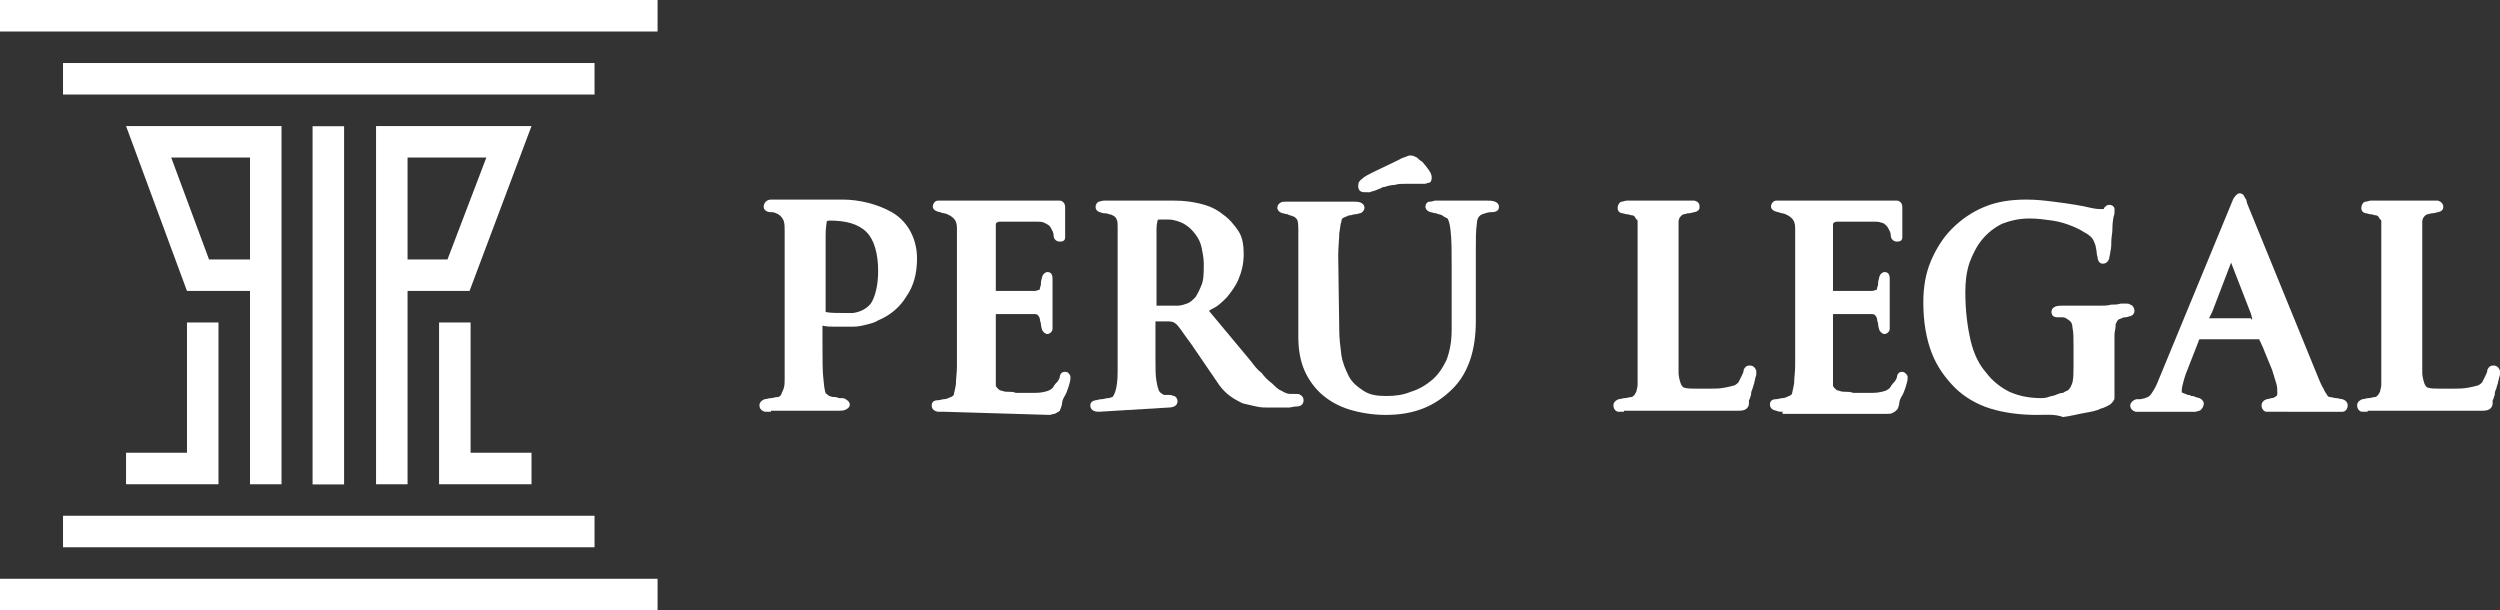 <?xml version="1.0" encoding="utf-8"?>
<!-- Generator: Adobe Illustrator 25.1.0, SVG Export Plug-In . SVG Version: 6.00 Build 0)  -->
<svg version="1.1" id="Capa_1" xmlns="http://www.w3.org/2000/svg" xmlns:xlink="http://www.w3.org/1999/xlink" x="0px" y="0px"
	 width="238px" height="58.1px" viewBox="0 0 238 58.1" style="enable-background:new 0 0 238 58.1;" xml:space="preserve">
<rect x="0" y="0" width="238" height="58.1" fill="#333333" stroke="none"/>
<style type="text/css">
	.st0{fill:#FFFFFF;}
</style>
<g>
	<g>
		<rect class="st0" width="62.6" height="3"/>
		<rect y="55.1" class="st0" width="62.6" height="3"/>
		<rect x="6" y="49.1" class="st0" width="50.6" height="3"/>
		<rect x="6" y="6" class="st0" width="50.6" height="3"/>
		
			<rect x="14.2" y="27.5" transform="matrix(6.665519e-11 -1 1 6.665519e-11 2.257 60.317)" class="st0" width="34.1" height="3"/>
		<polygon class="st0" points="20.8,30.7 20.8,46.1 17.8,46.1 12,46.1 12,43.1 17.8,43.1 17.8,30.7 		"/>
		<polygon class="st0" points="16.3,15 19.9,24.7 23.8,24.7 23.8,27.7 17.8,27.7 12,12 26.8,12 26.8,46.1 23.8,46.1 23.8,15 		"/>
		<polygon class="st0" points="46.3,15 42.6,24.7 38.8,24.7 38.8,27.7 44.7,27.7 50.6,12 35.8,12 35.8,46.1 38.8,46.1 38.8,15 		"/>
		<polygon class="st0" points="41.8,30.7 41.8,46.1 44.8,46.1 50.6,46.1 50.6,43.1 44.8,43.1 44.8,30.7 		"/>
	</g>
	<g>
		<path class="st0" d="M89.9,39.2c-0.2,0-0.4,0-0.6,0c-0.6-0.1-0.6-0.5-0.6-0.6c0-0.1,0-0.5,0.6-0.5c0.2,0,0.4-0.1,0.6-0.1
			c0.2,0,0.4-0.1,0.6-0.2c0.1,0,0.2-0.1,0.3-0.2c0-0.1,0.1-0.4,0.2-1c0-0.5,0.1-1.1,0.1-1.7c0-0.6,0-1.2,0-1.7V21.7
			c0-0.4-0.1-0.7-0.3-0.9c-0.2-0.2-0.4-0.3-0.6-0.4c-0.2-0.1-0.5-0.1-0.7-0.2c-0.6-0.1-0.7-0.4-0.7-0.5c0-0.3,0.2-0.6,0.5-0.6
			c0.2,0,0.3,0,0.4,0h11.2c0.2,0,0.5,0.2,0.5,0.6c0,0.1,0,0.2,0,0.3c0,0.1,0,0.1,0,0.1c0,0.3,0,0.7,0,1c0,0.4,0,0.7,0,1.1
			c0,0.2,0,0.3,0,0.4c0,0.3-0.2,0.4-0.5,0.4c-0.3,0-0.6-0.2-0.6-0.6c0-0.2-0.1-0.4-0.1-0.4c-0.1-0.2-0.2-0.4-0.3-0.5
			c-0.1-0.1-0.3-0.2-0.5-0.3c-0.2-0.1-0.5-0.1-0.8-0.1c-0.3,0-0.6,0-0.8,0h-2.5c-0.2,0-0.3,0-0.4,0.1c-0.1,0-0.1,0.2-0.1,0.2v6.2
			c0,0,0,0,0,0.1c0,0,0.1,0,0.1,0h2.9c0.2,0,0.4,0,0.7,0c0.2,0,0.3-0.1,0.4-0.1l0,0c0.1,0,0.1-0.1,0.1-0.2c0.1-0.2,0.1-0.4,0.1-0.5
			c0-0.2,0.1-0.4,0.1-0.5c0.1-0.4,0.4-0.5,0.5-0.5c0.1,0,0.5,0,0.5,0.6c0,0.2,0,0.4,0,0.6c0,0.3,0,0.5,0,0.8c0,0.3,0,0.5,0,0.8
			c0,0.3,0,0.7,0,1.1c0,0.4,0,0.7,0,1.1c0,0.1,0,0.2,0,0.4c0,0.3-0.3,0.5-0.5,0.5c-0.2,0-0.4-0.2-0.5-0.4c0-0.1-0.1-0.3-0.1-0.5
			c0-0.2-0.1-0.3-0.1-0.5c0-0.1-0.1-0.3-0.2-0.4c0,0-0.1-0.1-0.3-0.1c-0.2,0-0.5,0-0.6,0h-3.1v6.3c0,0.2,0,0.4,0,0.5
			c0,0.1,0.1,0.2,0.2,0.3c0.1,0.1,0.2,0.2,0.4,0.2c0.2,0.1,0.4,0.1,0.6,0.1c0.2,0,0.5,0,0.7,0.1c0.2,0,0.4,0,0.6,0
			c0.4,0,0.8,0,1.3,0c0.5,0,0.9-0.1,1.2-0.2c0.2-0.1,0.4-0.2,0.5-0.4c0.1-0.2,0.3-0.4,0.4-0.5c0.1-0.2,0.2-0.3,0.2-0.5
			c0.1-0.4,0.4-0.4,0.5-0.4c0.3,0,0.4,0.2,0.5,0.4c0,0.1,0,0.2,0,0.3c0,0.2-0.1,0.4-0.2,0.8c-0.1,0.3-0.2,0.6-0.4,0.9
			c-0.1,0.2-0.2,0.4-0.2,0.7c-0.1,0.4-0.2,0.5-0.2,0.6c-0.1,0.1-0.3,0.2-0.5,0.3c-0.2,0-0.3,0.1-0.5,0.1L89.9,39.2L89.9,39.2z"/>
		<path class="st0" d="M104.6,39.2c-0.8,0-0.8-0.5-0.8-0.6c0-0.1,0-0.4,0.5-0.5c0.2,0,0.3-0.1,0.6-0.1c0.2,0,0.4-0.1,0.6-0.1
			c0.2,0,0.3-0.1,0.4-0.1c0.1-0.1,0.5-0.6,0.5-2.4V21.9c0-0.6,0-0.9-0.1-1c0-0.1-0.1-0.2-0.2-0.3c-0.2-0.1-0.3-0.2-0.5-0.2
			c-0.2-0.1-0.4-0.1-0.5-0.1c-0.2,0-0.3-0.1-0.4-0.1c-0.3-0.1-0.4-0.3-0.4-0.5c0-0.2,0.1-0.4,0.3-0.5c0.1,0,0.3-0.1,0.5-0.1h6.7
			c0.9,0,1.7,0.1,2.5,0.3c0.8,0.2,1.5,0.5,2.1,1c0.6,0.4,1.1,1,1.5,1.6c0.4,0.6,0.5,1.4,0.5,2.2c0,0.9-0.2,1.7-0.5,2.4
			c-0.3,0.7-0.7,1.2-1.1,1.7c-0.4,0.4-0.8,0.8-1.2,1c-0.2,0.1-0.4,0.2-0.5,0.3c0,0,0,0,0,0l4,4.8c0.3,0.4,0.6,0.8,1,1.1
			c0.3,0.4,0.6,0.7,1,1c0.3,0.3,0.6,0.6,0.9,0.7c0.3,0.2,0.6,0.3,0.8,0.3c0,0,0.1,0,0.1,0c0,0,0.1,0,0.1,0c0.1,0,0.1,0,0.2,0
			c0.1,0,0.1,0,0.2,0c0.1,0,0.3,0,0.4,0.1c0.2,0.1,0.3,0.3,0.3,0.5c0,0.1,0,0.6-0.7,0.6c-0.3,0-0.5,0.1-0.7,0.1h-1.9
			c-0.5,0-0.7,0-1.2-0.1c-0.4-0.1-0.9-0.2-1.3-0.3c-0.4-0.2-0.8-0.4-1.2-0.7c-0.4-0.3-0.7-0.6-1-1l-2.8-4.1c-0.4-0.5-0.7-1-1.1-1.5
			c-0.3-0.4-0.6-0.5-0.9-0.5H110v3.5c0,1,0,1.7,0.1,2.2c0.1,0.6,0.2,0.8,0.2,0.8l0,0c0,0.1,0.1,0.2,0.2,0.3c0.1,0.1,0.2,0.1,0.3,0.2
			l0,0l0,0c0.1,0,0.1,0,0.2,0c0.1,0,0.3,0,0.4,0c0.1,0,0.3,0.1,0.4,0.1c0.2,0.1,0.3,0.3,0.3,0.5c0,0.2-0.1,0.6-0.9,0.6L104.6,39.2
			L104.6,39.2z M110,29.1c0.1,0,0.2,0,0.4,0h1.7c0.3,0,0.6-0.1,0.9-0.2c0.3-0.1,0.5-0.3,0.8-0.6c0.2-0.3,0.4-0.7,0.6-1.2
			c0.2-0.5,0.2-1.2,0.2-2c0-0.5-0.1-1-0.2-1.5c-0.1-0.5-0.3-0.9-0.6-1.3c-0.3-0.4-0.6-0.7-1.1-1c-0.4-0.2-0.9-0.4-1.5-0.4h-0.7
			c-0.2,0-0.3,0-0.3,0.1c0,0.1-0.1,0.3-0.1,0.8V29.1z"/>
		<path class="st0" d="M131.9,39.5c-1.2,0-2.4-0.2-3.4-0.5c-1-0.3-1.9-0.8-2.6-1.4c-0.7-0.6-1.3-1.4-1.7-2.3c-0.4-0.9-0.6-2-0.6-3.2
			v-8.2c0-0.8,0-1.5,0-2.1c0-0.8-0.1-0.9-0.2-1c-0.1-0.1-0.2-0.2-0.3-0.2c-0.2-0.1-0.4-0.1-0.5-0.2c-0.2,0-0.4-0.1-0.5-0.1
			c-0.4-0.1-0.5-0.4-0.5-0.5c0-0.2,0.1-0.4,0.3-0.5c0.1-0.1,0.3-0.1,0.6-0.1h6.5c0.8,0,0.9,0.4,0.9,0.6c0,0.1-0.1,0.4-0.4,0.5
			c-0.1,0-0.3,0.1-0.5,0.1c-0.2,0-0.3,0.1-0.5,0.1c-0.2,0-0.2,0.1-0.3,0.1c-0.2,0.1-0.3,0.1-0.4,0.2h0c0,0-0.1,0.1-0.1,0.3
			c-0.1,0.2-0.1,0.6-0.2,1.1c0,0.5-0.1,1.3-0.1,2.2l0.1,7.1c0,0.7,0.1,1.5,0.2,2.3c0.1,0.7,0.4,1.4,0.7,2c0.3,0.6,0.8,1,1.4,1.4
			c0.6,0.4,1.3,0.5,2.2,0.5c0.8,0,1.6-0.1,2.3-0.4c0.7-0.2,1.4-0.6,2-1.1c0.6-0.5,1-1.1,1.4-1.9c0.3-0.8,0.5-1.7,0.5-2.9v-5.9
			c0-1.5,0-2.7-0.1-3.5c-0.1-1-0.3-1.2-0.3-1.2c-0.2-0.1-0.4-0.2-0.5-0.3c-0.2-0.1-0.4-0.1-0.6-0.2c-0.2,0-0.4-0.1-0.5-0.1
			c-0.4-0.1-0.5-0.4-0.5-0.5c0-0.3,0.2-0.5,0.4-0.5l0,0c0.1,0,0.2,0,0.5-0.1l5,0c0.3,0,1.1,0,1.1,0.6c0,0.1,0,0.5-0.7,0.5l-0.1,0
			c-0.2,0-0.5,0.1-0.8,0.2c-0.2,0.1-0.5,0.3-0.5,0.9c-0.1,0.6-0.1,1.4-0.1,2.4v6.9c0,2.7-0.7,4.9-2.2,6.4
			C136.6,38.7,134.6,39.5,131.9,39.5 M129.9,18.3c-0.4,0-0.6-0.2-0.6-0.6c0-0.3,0.1-0.5,0.4-0.7c0.2-0.2,0.6-0.4,1-0.6l2.5-1.2
			c0.3-0.2,0.5-0.2,0.7-0.3c0.2-0.1,0.3-0.1,0.4-0.1c0.2,0,0.4,0.1,0.6,0.2c0.1,0.1,0.3,0.3,0.5,0.4c0.6,0.7,0.9,1.1,0.9,1.5
			c0,0.3-0.1,0.5-0.3,0.5c-0.1,0-0.2,0.1-0.4,0.1c-0.1,0-0.2,0-0.4,0c-0.2,0-0.3,0-0.4,0h-0.4c-0.2,0-0.4,0-0.7,0
			c-0.3,0-0.6,0-0.9,0.1c-0.3,0-0.7,0.1-1,0.2c-0.1,0-0.2,0-0.3,0.1c-0.2,0.1-0.3,0.1-0.5,0.2c-0.2,0.1-0.4,0.1-0.6,0.2
			C130.2,18.3,130.1,18.3,129.9,18.3"/>
		<path class="st0" d="M154.6,39.2c-0.2,0-0.4,0-0.5,0c-0.3,0-0.5-0.3-0.5-0.6c0-0.1,0-0.4,0.5-0.6c0.2,0,0.4-0.1,0.6-0.1
			c0.2,0,0.4-0.1,0.6-0.1c0.1,0,0.2-0.1,0.3-0.2c0.1-0.2,0.2-0.3,0.2-0.4c0-0.1,0.1-0.3,0.1-0.6c0-0.2,0-0.6,0-1V22.4
			c0-0.3,0-0.6,0-0.8c0-0.2,0-0.3,0-0.5c0-0.1,0-0.2-0.1-0.2c-0.1-0.1-0.1-0.2-0.2-0.3c0,0-0.1-0.1-0.2-0.1c-0.2,0-0.3-0.1-0.5-0.1
			c-0.2,0-0.3-0.1-0.5-0.1c-0.4-0.1-0.4-0.4-0.4-0.5c0-0.3,0.2-0.6,0.4-0.6c0.1,0,0.3-0.1,0.5-0.1h6c0.1,0,0.1,0,0.4,0
			c0.4,0.1,0.5,0.3,0.5,0.6c0,0.1,0,0.4-0.5,0.5c-0.1,0-0.3,0.1-0.5,0.1c-0.2,0-0.4,0.1-0.5,0.1c-0.1,0-0.2,0.1-0.3,0.2
			c-0.1,0.1-0.2,0.3-0.2,0.5c0,0.3,0,0.7,0,1.2v11c0,0.4,0,0.8,0,1.2c0,0.4,0,0.7,0,1c0,0.3,0.1,0.7,0.2,1c0.1,0.3,0.3,0.4,0.3,0.4
			c0.3,0.1,0.8,0.1,1.2,0.1c0.5,0,0.9,0,1.3,0c0.5,0,0.9,0,1.4-0.1c0.6-0.1,0.8-0.2,0.9-0.2c0.2-0.1,0.3-0.2,0.4-0.3
			c0.1-0.2,0.2-0.4,0.3-0.6c0.1-0.2,0.2-0.4,0.2-0.6c0.2-0.4,0.4-0.4,0.6-0.4c0.3,0,0.5,0.2,0.6,0.5c0,0.2,0,0.3,0,0.3
			c0,0.1,0,0.1-0.1,0.4c0,0.2-0.1,0.3-0.1,0.5c-0.1,0.2-0.1,0.4-0.2,0.6c-0.1,0.2-0.1,0.4-0.1,0.5c-0.1,0.2-0.1,0.4-0.2,0.5l0,0.2
			c0,0,0,0.1,0,0.1c0,0.2-0.1,0.7-0.9,0.7H154.6z"/>
		<path class="st0" d="M169.7,39.2c-0.2,0-0.4,0-0.6-0.1c-0.6-0.1-0.6-0.5-0.6-0.6c0-0.1,0-0.5,0.6-0.5c0.2,0,0.4-0.1,0.6-0.1
			c0.2,0,0.4-0.1,0.6-0.2c0.1,0,0.2-0.1,0.3-0.2c0-0.1,0.1-0.4,0.2-1c0-0.5,0.1-1.1,0.1-1.7c0-0.6,0-1.2,0-1.7V21.7
			c0-0.4-0.1-0.7-0.3-0.9c-0.2-0.2-0.4-0.3-0.6-0.4c-0.2-0.1-0.5-0.1-0.7-0.2c-0.6-0.1-0.7-0.4-0.7-0.5c0-0.3,0.2-0.6,0.5-0.6
			c0.2,0,0.3,0,0.4,0h11.1c0.2,0,0.5,0.2,0.5,0.6c0,0.1,0,0.2,0,0.3c0,0.1,0,0.1,0,0.1c0,0.3,0,0.7,0,1c0,0.4,0,0.7,0,1.1
			c0,0.2,0,0.3,0,0.4c0,0.3-0.2,0.4-0.5,0.4c-0.3,0-0.6-0.2-0.6-0.6c0-0.2-0.1-0.4-0.1-0.4c-0.1-0.2-0.2-0.4-0.3-0.5
			c-0.1-0.1-0.3-0.3-0.5-0.3c-0.2-0.1-0.5-0.1-0.8-0.1c-0.3,0-0.6,0-0.8,0h-2.5c-0.2,0-0.3,0-0.4,0.1c-0.1,0-0.1,0.2-0.1,0.2v6.2
			c0,0,0,0,0,0.1c0,0,0.1,0,0.1,0h2.9c0.2,0,0.4,0,0.7,0c0.2,0,0.3-0.1,0.4-0.1l0,0l0,0c0.1,0,0.1-0.1,0.1-0.2
			c0.1-0.2,0.1-0.4,0.1-0.5c0-0.2,0.1-0.4,0.1-0.5c0.1-0.4,0.4-0.5,0.5-0.5c0.1,0,0.5,0,0.5,0.6c0,0.2,0,0.4,0,0.6
			c0,0.3,0,0.5,0,0.8c0,0.3,0,0.5,0,0.8c0,0.3,0,0.7,0,1.1c0,0.4,0,0.7,0,1.1c0,0.1,0,0.2,0,0.4c0,0.3-0.3,0.5-0.5,0.5
			c-0.2,0-0.4-0.2-0.5-0.4c0-0.1-0.1-0.3-0.1-0.5c0-0.2-0.1-0.3-0.1-0.5c0-0.1-0.1-0.3-0.2-0.4h0c0,0-0.1-0.1-0.3-0.1
			c-0.2,0-0.5,0-0.6,0h-3.1v6.3c0,0.2,0,0.4,0,0.5c0,0.1,0.1,0.2,0.2,0.3c0.1,0.1,0.2,0.2,0.4,0.2c0.2,0.1,0.4,0.1,0.6,0.1
			c0.2,0,0.5,0,0.7,0.1c0.2,0,0.4,0,0.6,0c0.4,0,0.8,0,1.3,0c0.5,0,0.9-0.1,1.2-0.2c0.2-0.1,0.4-0.2,0.5-0.4
			c0.1-0.2,0.3-0.4,0.4-0.5c0.1-0.2,0.2-0.3,0.2-0.5c0.1-0.4,0.4-0.4,0.5-0.4c0.2,0,0.4,0.2,0.5,0.4c0,0.1,0,0.2,0,0.3
			c0,0.2-0.1,0.4-0.2,0.8c-0.1,0.3-0.2,0.6-0.4,0.9c-0.1,0.2-0.2,0.4-0.2,0.7c-0.1,0.3-0.1,0.4-0.2,0.5l0,0l0,0
			c-0.1,0.1-0.2,0.2-0.4,0.3c-0.2,0.1-0.3,0.1-0.6,0.1H169.7z"/>
		<path class="st0" d="M193.9,39.5c-1.6,0-3.1-0.2-4.4-0.6c-1.3-0.4-2.5-1.1-3.4-2c-0.9-0.9-1.7-2-2.2-3.3c-0.5-1.3-0.8-2.9-0.8-4.8
			c0-1.4,0.2-2.7,0.7-3.9c0.5-1.2,1.2-2.3,2-3.1c0.9-0.9,1.9-1.6,3.1-2.1c1.2-0.5,2.5-0.7,4-0.7c1,0,1.8,0.1,2.6,0.2
			c0.8,0.1,1.5,0.2,2.1,0.3c0.6,0.1,1.1,0.2,1.5,0.3c0.5,0.1,0.7,0.1,0.8,0.1c0.2,0,0.3,0,0.3,0c0.1,0,0.1,0,0.1-0.1l0.1-0.1
			c0.1-0.1,0.2-0.2,0.4-0.2c0.3,0,0.5,0.2,0.5,0.4c0,0.1,0,0.2,0,0.3c0,0.1,0,0.2-0.1,0.5c0,0.1-0.1,0.4-0.1,1.1
			c0,0.4-0.1,0.8-0.1,1.1c0,0.3,0,0.7-0.1,1.1c0,0.2-0.1,0.4-0.1,0.6c-0.1,0.3-0.3,0.5-0.6,0.5c-0.1,0-0.4,0-0.5-0.5
			c0-0.2-0.1-0.3-0.1-0.6c0,0,0-0.1-0.1-0.6c-0.1-0.3-0.2-0.6-0.4-0.8c-0.1-0.1-0.3-0.3-0.7-0.5c-0.3-0.2-0.7-0.4-1.2-0.6
			c-0.5-0.2-1.1-0.4-1.8-0.5c-0.7-0.1-1.4-0.2-2.2-0.2c-1,0-1.8,0.2-2.6,0.5c-0.8,0.4-1.4,0.9-1.9,1.5c-0.5,0.6-0.9,1.4-1.2,2.2
			c-0.3,0.9-0.4,1.8-0.4,2.8c0,1.8,0.2,3.3,0.5,4.6c0.3,1.3,0.8,2.3,1.5,3.1c0.6,0.8,1.4,1.4,2.2,1.8c0.9,0.4,1.9,0.6,3,0.6
			c0.2,0,0.4,0,0.7-0.1c0.2-0.1,0.5-0.1,0.7-0.2c0.2-0.1,0.5-0.2,0.7-0.2c0.2-0.1,0.3-0.2,0.4-0.2c0.3-0.2,0.4-0.5,0.5-0.8
			c0.1-0.4,0.1-1,0.1-1.7v-1.8c0-0.7,0-1.3-0.1-1.7c0-0.3-0.1-0.5-0.2-0.6c-0.2-0.2-0.3-0.2-0.4-0.3c-0.2-0.1-0.3-0.1-0.5-0.1
			c-0.2,0-0.3,0-0.4,0c-0.3,0-0.5-0.2-0.5-0.5c0-0.2,0.1-0.6,0.9-0.6c0.1,0,0.2,0,0.5,0c0.2,0,0.5,0,0.7,0c0.3,0,0.6,0,0.9,0
			c0.3,0,0.7,0,1,0c0.2,0,0.4,0,0.7,0c0.3,0,0.6,0,1-0.1c0.3,0,0.6,0,0.9-0.1c0.3,0,0.4,0,0.5,0c0.1,0,0.3,0,0.4,0.1
			c0.1,0,0.4,0.2,0.4,0.6c0,0.2-0.1,0.4-0.4,0.5c-0.1,0-0.3,0.1-0.4,0.1c-0.1,0-0.3,0-0.4,0.1c-0.1,0-0.2,0.1-0.3,0.1
			c-0.1,0.1-0.2,0.2-0.2,0.3c-0.1,0.1-0.1,0.2-0.1,0.4c0,0.2-0.1,0.5-0.1,0.8c0,0.3,0,0.7,0,1.2v4.3c0,0.2,0,0.3,0,0.5
			c0,0.2-0.2,0.4-0.4,0.6c-0.2,0.1-0.5,0.3-0.9,0.4c-0.4,0.2-0.9,0.3-1.5,0.4c-0.6,0.1-1.3,0.3-2.1,0.4
			C195.6,39.4,194.8,39.5,193.9,39.5"/>
		<path class="st0" d="M216.1,39.2c-0.1,0-0.2,0-0.3,0c-0.3,0-0.5-0.3-0.5-0.6c0-0.3,0.2-0.5,0.5-0.6c0.2,0,0.3-0.1,0.5-0.1
			c0.1,0,0.3-0.1,0.4-0.2c0.1,0,0.1-0.2,0.1-0.3c0-0.3,0-0.6-0.1-0.9c-0.1-0.3-0.2-0.7-0.4-1.3l-0.7-1.7c-0.1-0.3-0.2-0.5-0.3-0.7
			c-0.1-0.2-0.1-0.3-0.2-0.4c0,0,0-0.1,0-0.1h0c0,0,0,0-0.1,0h-5.4c-0.1,0-0.2,0-0.2,0c0,0-0.1,0.1-0.1,0.2l-0.9,2.3
			c-0.2,0.5-0.4,1-0.5,1.4c-0.1,0.4-0.2,0.7-0.2,1c0,0.1,0,0.2,0.1,0.2c0.2,0.1,0.3,0.1,0.5,0.2c0.1,0,0.2,0,0.3,0.1
			c0.1,0,0.3,0,0.4,0.1c0.1,0,0.3,0.1,0.4,0.1c0.2,0.1,0.4,0.3,0.4,0.5c0,0.3-0.2,0.6-0.4,0.7c-0.1,0-0.3,0.1-0.4,0.1h-5.3
			c-0.1,0-0.3,0-0.4,0c-0.3-0.1-0.5-0.3-0.5-0.6c0-0.2,0.2-0.5,0.6-0.6c0.2,0,0.3,0,0.4,0c0.5-0.1,0.8-0.2,1-0.5
			c0.2-0.3,0.4-0.6,0.6-1.1l7.1-17.2c0.1-0.2,0.1-0.3,0.2-0.4c0.2-0.3,0.4-0.4,0.5-0.4c0.2,0,0.4,0.1,0.5,0.4
			c0.1,0.1,0.2,0.3,0.2,0.5l6.9,16.9c0.1,0.2,0.2,0.5,0.4,0.8c0.1,0.3,0.3,0.5,0.4,0.7c0,0,0.1,0.1,0.2,0.1c0.2,0,0.4,0.1,0.6,0.1
			c0.2,0,0.4,0.1,0.6,0.1c0.3,0.1,0.5,0.3,0.5,0.6c0,0.3-0.2,0.6-0.5,0.6c-0.2,0-0.3,0-0.4,0H216.1z M214.3,30.4c0,0,0.1,0,0.1,0
			c0,0,0-0.1,0-0.1l-0.1-0.4l-1.9-4.9l-1.8,4.7c-0.1,0.2-0.2,0.4-0.3,0.6c0,0,0,0,0,0H214.3z"/>
		<path class="st0" d="M225.4,39.2c-0.2,0-0.4,0-0.5,0c-0.3,0-0.5-0.3-0.5-0.6c0-0.1,0-0.4,0.5-0.6c0.2,0,0.4-0.1,0.6-0.1
			c0.2,0,0.4-0.1,0.6-0.1c0.1,0,0.2-0.1,0.3-0.2c0.1-0.2,0.2-0.3,0.2-0.4c0-0.1,0.1-0.3,0.1-0.6c0-0.2,0-0.6,0-1V22.4
			c0-0.3,0-0.6,0-0.8c0-0.2,0-0.3,0-0.5c0-0.1,0-0.2-0.1-0.2c-0.1-0.1-0.1-0.2-0.2-0.3c0,0-0.1-0.1-0.2-0.1c-0.2,0-0.3-0.1-0.5-0.1
			c-0.2,0-0.3-0.1-0.5-0.1c-0.4-0.1-0.4-0.4-0.4-0.5c0-0.3,0.2-0.6,0.4-0.6c0.2,0,0.3-0.1,0.5-0.1h6c0.1,0,0.1,0,0.4,0
			c0.3,0.1,0.5,0.3,0.5,0.6c0,0.1,0,0.4-0.5,0.5c-0.1,0-0.3,0.1-0.5,0.1c-0.2,0-0.4,0.1-0.5,0.1c-0.1,0-0.2,0.1-0.3,0.2
			c-0.1,0.1-0.2,0.3-0.2,0.5c0,0.3,0,0.7,0,1.2v11c0,0.4,0,0.8,0,1.2c0,0.4,0,0.7,0,1c0,0.3,0.1,0.7,0.2,1c0.1,0.3,0.3,0.4,0.3,0.4
			c0.3,0.1,0.8,0.1,1.2,0.1c0.5,0,0.9,0,1.3,0c0.5,0,0.9,0,1.4-0.1c0.6-0.1,0.8-0.2,0.9-0.2c0.2-0.1,0.3-0.2,0.4-0.3
			c0.1-0.2,0.2-0.4,0.3-0.6c0.1-0.2,0.2-0.4,0.2-0.6c0.2-0.4,0.4-0.4,0.6-0.4c0.3,0,0.5,0.2,0.6,0.5c0,0.2,0,0.3,0,0.3
			c0,0.1,0,0.1-0.1,0.4c0,0.2-0.1,0.3-0.1,0.5c-0.1,0.2-0.1,0.4-0.2,0.6c-0.1,0.2-0.1,0.4-0.1,0.5c-0.1,0.2-0.1,0.4-0.2,0.5
			c0,0.1,0,0.2,0,0.3c0,0.3-0.2,0.7-0.9,0.7H225.4z"/>
		<path class="st0" d="M73.4,39.2c-0.2,0-0.4,0-0.6,0c-0.3-0.1-0.5-0.3-0.5-0.6c0-0.1,0-0.4,0.5-0.6c0.2,0,0.4-0.1,0.6-0.1
			c0.2,0,0.4-0.1,0.6-0.1c0.2,0,0.3-0.1,0.4-0.3c0-0.1,0.1-0.2,0.2-0.5c0.1-0.3,0.1-0.6,0.1-0.9c0-0.3,0-0.7,0-1V22
			c0-0.4,0-0.7-0.1-1c-0.1-0.2-0.2-0.4-0.5-0.6c-0.2-0.1-0.4-0.2-0.6-0.2l-0.1,0c-0.6,0-0.7-0.4-0.7-0.5c0-0.4,0.3-0.7,0.7-0.7h6.8
			c0.8,0,1.6,0.1,2.4,0.3c0.8,0.2,1.6,0.5,2.3,0.9c0.7,0.4,1.3,1,1.7,1.7c0.4,0.7,0.7,1.6,0.7,2.7c0,1.4-0.3,2.6-1,3.6
			c-0.6,1-1.5,1.8-2.7,2.3c-0.3,0.2-0.7,0.3-1.1,0.4c-0.4,0.1-0.8,0.2-1.3,0.2h-0.1c-0.1,0-0.1,0-0.2,0c-0.4,0-0.9,0-1.4,0
			c-0.4,0-0.8,0-1.2-0.1v1.8c0,1.4,0,2.6,0.1,3.4c0.1,1.1,0.2,1.3,0.3,1.3l0,0c0.1,0.1,0.2,0.2,0.3,0.2c0.2,0.1,0.3,0.1,0.5,0.1
			c0.2,0,0.3,0.1,0.4,0.1c0.1,0,0.2,0,0.2,0c0.1,0,0.3,0,0.4,0.1c0.2,0.1,0.4,0.3,0.4,0.5c0,0.1,0,0.3-0.4,0.5
			c-0.2,0.1-0.4,0.1-0.7,0.1H73.4z M78.6,29.7c0.4,0.1,1.1,0.1,2,0.1c0.2,0,0.3,0,0.6,0c0.7-0.1,1.3-0.4,1.7-0.9
			c0.4-0.6,0.7-1.7,0.7-3.1c0-1.7-0.4-3-1.1-3.7C81.7,21.3,80.5,21,79,21c-0.3,0-0.3,0.1-0.3,0.1c0,0.2-0.1,0.5-0.1,1.3L78.6,29.7
			C78.6,29.7,78.6,29.7,78.6,29.7"/>
	</g>
</g>
</svg>
